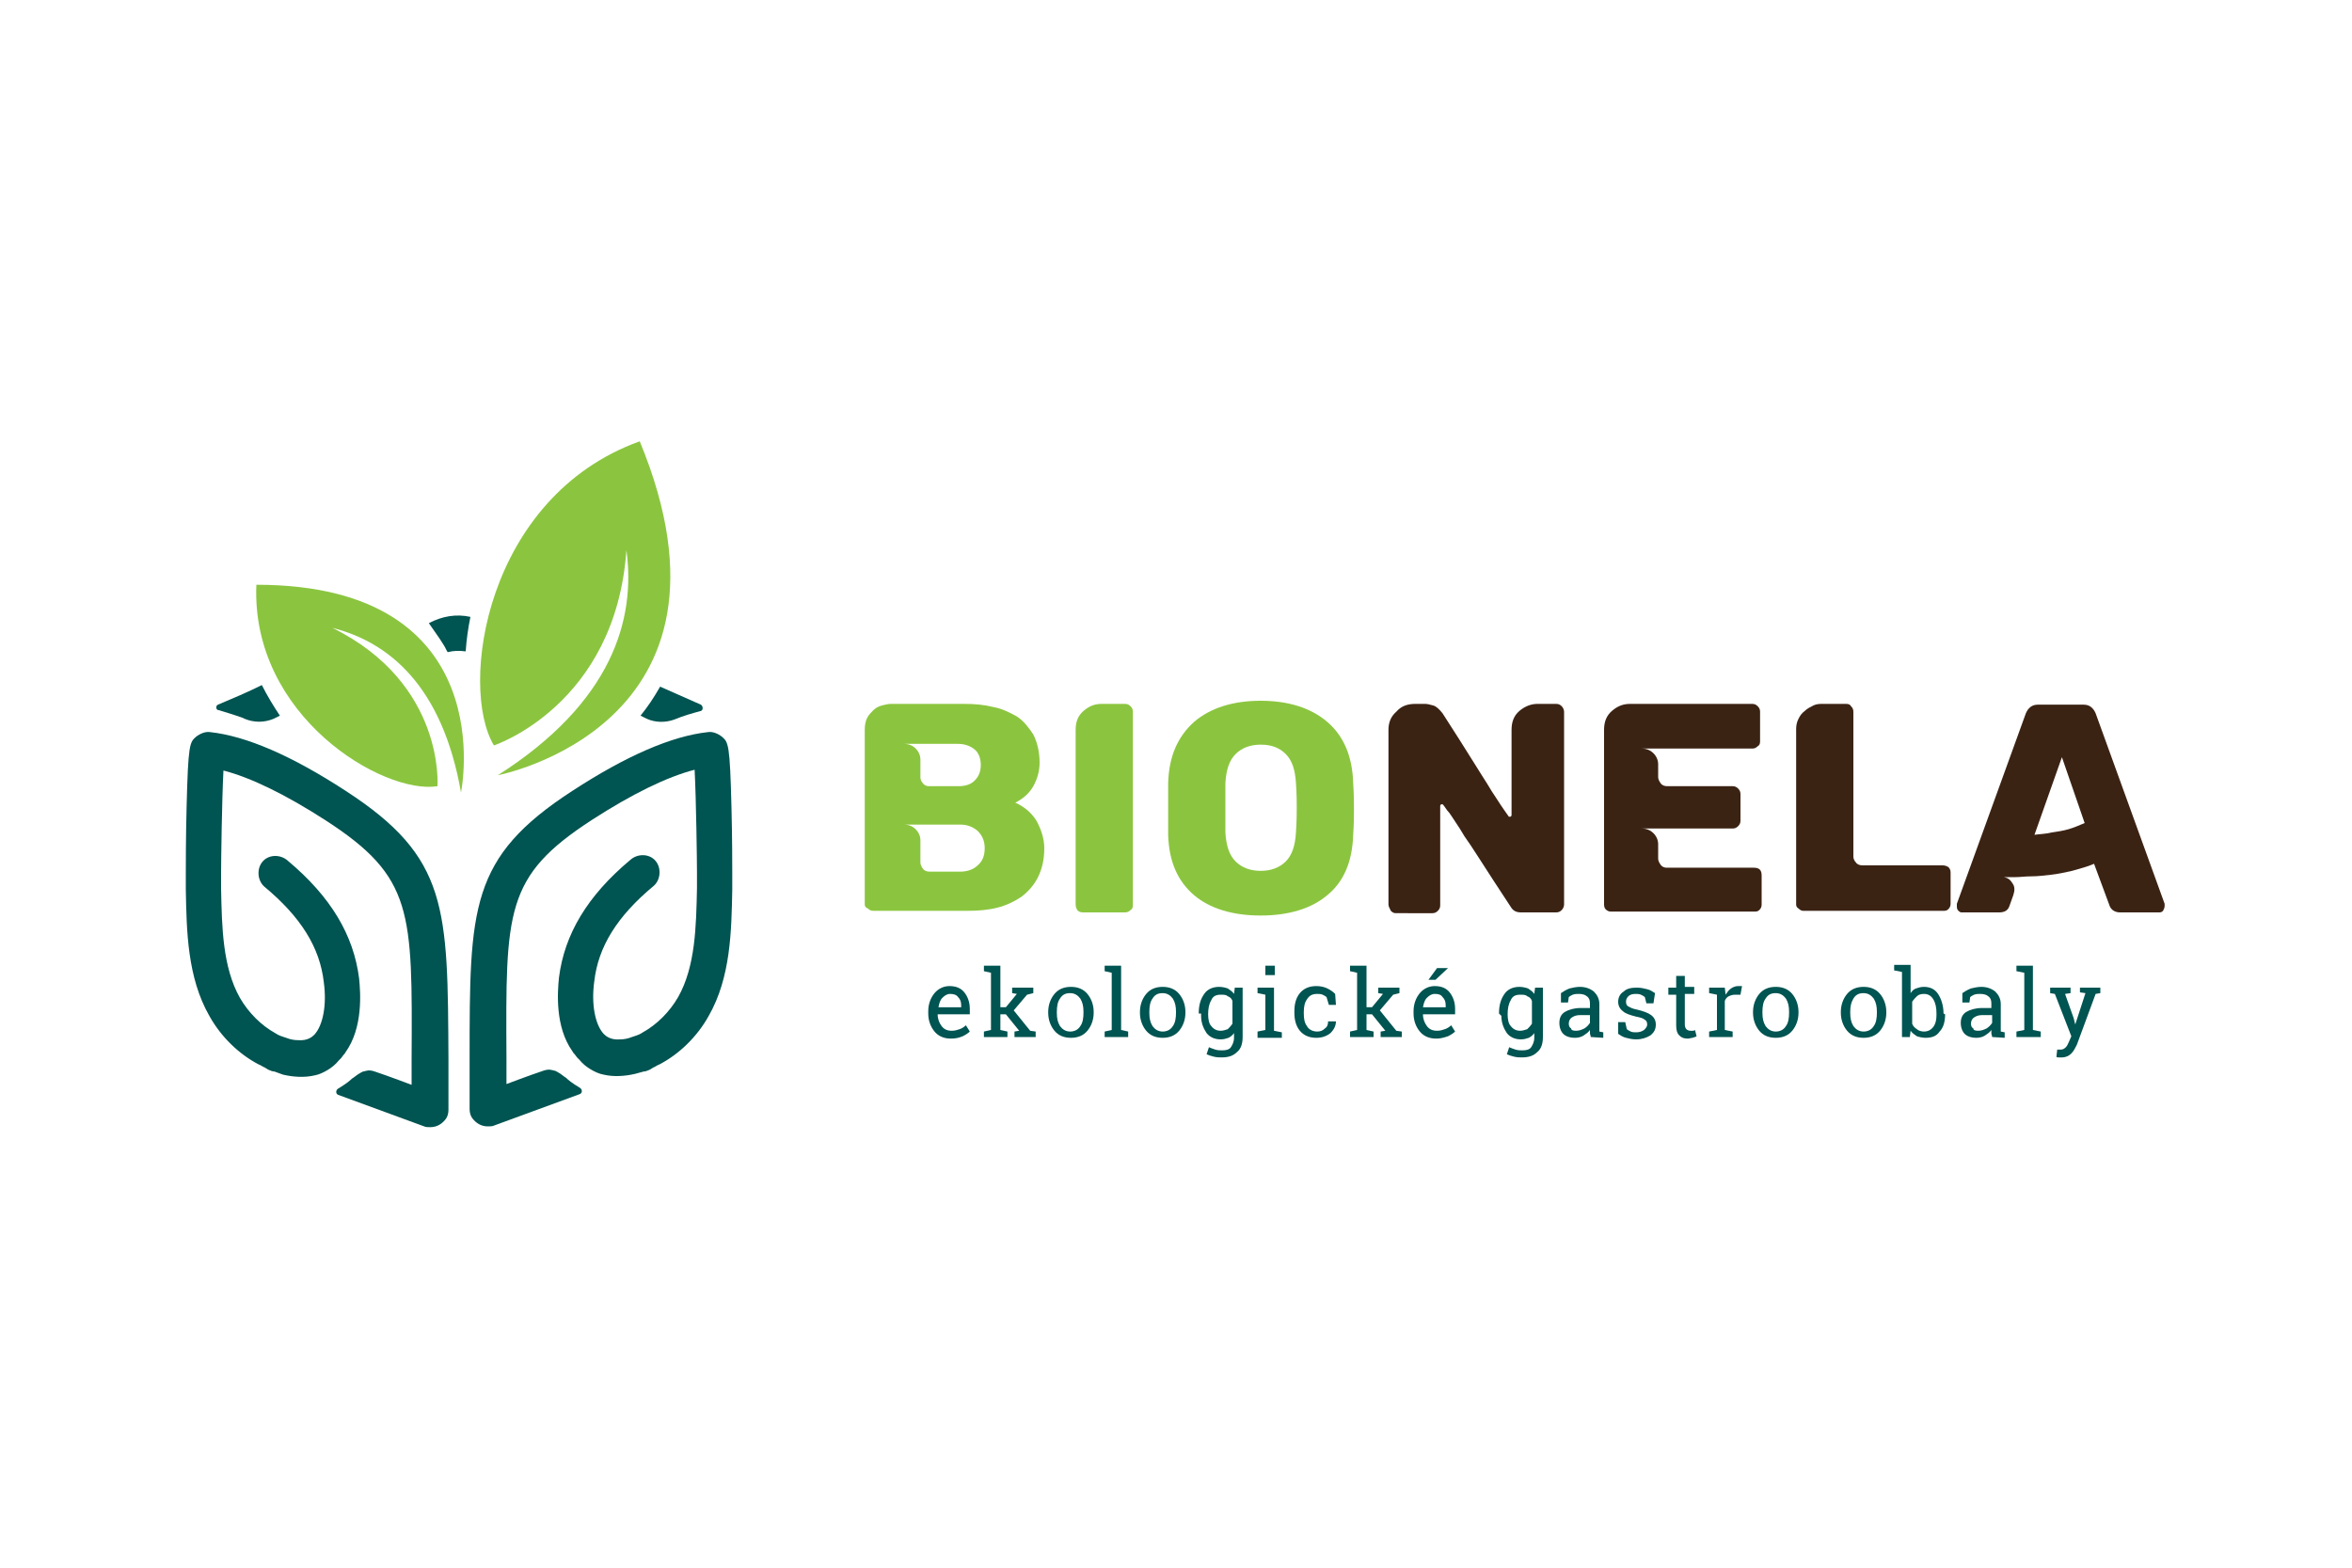 <?xml version="1.0" encoding="UTF-8"?>
<!-- Generator: Adobe Illustrator 27.7.0, SVG Export Plug-In . SVG Version: 6.00 Build 0)  -->
<svg xmlns="http://www.w3.org/2000/svg" xmlns:xlink="http://www.w3.org/1999/xlink" version="1.1" id="Layer_1" x="0px" y="0px" width="300px" height="200px" viewBox="0 0 300 200" style="enable-background:new 0 0 300 200;" xml:space="preserve">
<style type="text/css">
	.st0{fill:#8BC53F;}
	.st1{fill:#005451;}
	.st2{fill:#3B2314;}
</style>
<g>
	<path class="st0" d="M58.8,101.1c0,0,5.5-26.5-26.1-26.5c-0.7,16.8,16.2,26.8,23.1,25.7c0,0,1-13.1-13.4-20.2   C49.5,81.9,56.4,87.4,58.8,101.1"></path>
	<path class="st0" d="M63.5,98.9c0,0,33.1-6.3,18.1-42.6c-19.7,7.1-23.1,31.3-18.6,38.8c0,0,15.5-5.1,16.9-24.9   C81.1,79,78.1,89.6,63.5,98.9"></path>
	<path class="st1" d="M27.8,89.9c-0.3,0.1-0.3,0.7,0.1,0.7c1,0.3,2,0.6,3.1,1c0.1,0,0.1,0.1,0.2,0.1c1.2,0.5,2.5,0.5,3.7,0l0.8-0.4   c-0.8-1.2-1.6-2.5-2.3-3.9C31.6,88.3,29.7,89.1,27.8,89.9"></path>
	<path class="st1" d="M56.6,82.3c0.2,0.3,0.3,0.6,0.5,0.9c0.8-0.2,1.5-0.2,2.3-0.1c0.1-1.5,0.3-2.9,0.6-4.4   c-1.8-0.4-3.6-0.1-5.3,0.8C55.3,80.4,56,81.3,56.6,82.3"></path>
	<path class="st1" d="M89.4,89.9l-5.2-2.3c-0.8,1.4-1.6,2.6-2.5,3.7l0.8,0.4c1.1,0.5,2.4,0.5,3.5,0.1c0,0,0,0,0,0   c1.2-0.5,2.3-0.8,3.4-1.1C89.7,90.6,89.7,90.1,89.4,89.9"></path>
	<path class="st1" d="M44.1,100.9c-6.9-4.5-12.7-7-17.3-7.5c-0.6-0.1-1.3,0.2-1.8,0.6c-0.8,0.7-1,0.9-1.2,9   c-0.1,3.7-0.1,7.6-0.1,8.4c0,0.7,0,1.4,0,2.1c0.1,5.3,0.2,11.2,3,16.1c1.5,2.7,3.8,4.9,6.3,6.2c0.3,0.1,0.5,0.3,0.8,0.4   c0.1,0.1,0.2,0.1,0.3,0.2l0.2,0.1c0.2,0.1,0.5,0.2,0.7,0.2l1.1,0.4l0,0c1.3,0.3,2.7,0.4,4,0.1c0.6-0.1,1.2-0.4,1.7-0.7   c0.5-0.3,1-0.7,1.4-1.2c0.1-0.1,0.2-0.2,0.3-0.3c0.1-0.1,0.2-0.3,0.3-0.4c0.1-0.1,0.2-0.2,0.3-0.4c2.2-3.1,1.9-7.5,1.7-9.4   c-0.7-5.5-3.6-10.4-9.1-15c-0.9-0.8-2.3-0.8-3.1,0c-0.9,0.9-0.8,2.5,0.1,3.3c4.7,3.9,7.1,7.8,7.6,12.2c0.4,2.9-0.1,5.5-1.2,6.7   c-0.3,0.3-0.9,0.8-2.1,0.7c-0.5,0-1-0.1-1.5-0.3l-0.6-0.2c-0.3-0.1-0.5-0.2-0.8-0.4c-1.8-1-3.4-2.6-4.5-4.5   c-2.2-3.9-2.3-9-2.4-13.9c0-0.7,0-1.4,0-2.1c0-1.3,0.1-9.2,0.3-13c0,0,0,0,0,0c3.5,0.9,8,3.1,13.1,6.4c11.1,7.2,11,11.6,10.9,30.4   c0,1.1,0,2.1,0,3.3c0,0,0,0,0,0c0,0-2.9-1.1-4.7-1.7c-0.3-0.1-0.7-0.2-1-0.1c-0.2,0-0.3,0.1-0.5,0.1c-0.2,0.1-0.4,0.2-0.7,0.4   c-0.3,0.2-0.5,0.4-0.7,0.5c-0.3,0.3-0.8,0.7-1.8,1.3c0,0,0,0,0,0c-0.3,0.2-0.3,0.7,0.1,0.8l10.9,4c0.2,0.1,0.5,0.1,0.8,0.1   c0.8,0,1.5-0.4,2-1.1c0.2-0.3,0.3-0.7,0.3-1.1c0-2.3,0-4.4,0-6.4C57.1,115.8,57.2,109.4,44.1,100.9"></path>
	<path class="st1" d="M73,100.9c6.9-4.5,12.7-7,17.3-7.5c0.6-0.1,1.3,0.2,1.8,0.6c0.8,0.7,1,0.9,1.2,9c0.1,3.7,0.1,7.6,0.1,8.4   c0,0.7,0,1.4,0,2.1c-0.1,5.3-0.2,11.2-3,16.1c-1.5,2.7-3.8,4.9-6.3,6.2c-0.3,0.1-0.5,0.3-0.8,0.4c-0.1,0.1-0.2,0.1-0.3,0.2   l-0.2,0.1c-0.2,0.1-0.5,0.2-0.7,0.2L81,137l0,0c-1.3,0.3-2.7,0.4-4,0.1c-0.6-0.1-1.2-0.4-1.7-0.7c-0.5-0.3-1-0.7-1.4-1.2   c-0.1-0.1-0.2-0.2-0.3-0.3c-0.1-0.1-0.2-0.3-0.3-0.4c-0.1-0.1-0.2-0.2-0.3-0.4c-2.2-3.1-1.9-7.5-1.7-9.4c0.7-5.5,3.6-10.4,9.1-15   c0.9-0.8,2.3-0.8,3.1,0c0.9,0.9,0.8,2.5-0.1,3.3c-4.7,3.9-7.1,7.8-7.6,12.2c-0.4,2.9,0.1,5.5,1.2,6.7c0.3,0.3,0.9,0.8,2.1,0.7   c0.5,0,1-0.1,1.5-0.3l0.6-0.2c0.3-0.1,0.5-0.2,0.8-0.4c1.8-1,3.4-2.6,4.5-4.5c2.2-3.9,2.3-9,2.4-13.9c0-0.7,0-1.4,0-2.1   c0-1.3-0.1-9.2-0.3-13c0,0,0,0,0,0c-3.5,0.9-8,3.1-13.1,6.4c-11.1,7.2-11,11.6-10.9,30.4c0,1.1,0,2.1,0,3.3c0,0,0,0,0,0   c0,0,2.9-1.1,4.7-1.7c0.3-0.1,0.7-0.2,1-0.1c0.2,0,0.3,0.1,0.5,0.1c0.2,0.1,0.4,0.2,0.7,0.4c0.3,0.2,0.5,0.4,0.7,0.5   c0.3,0.3,0.8,0.7,1.8,1.3c0,0,0,0,0,0c0.3,0.2,0.3,0.7-0.1,0.8l-10.9,4c-0.2,0.1-0.5,0.1-0.8,0.1c-0.8,0-1.5-0.4-2-1.1   c-0.2-0.3-0.3-0.7-0.3-1.1c0-2.3,0-4.4,0-6.4C59.9,115.8,59.9,109.4,73,100.9"></path>
	<path class="st0" d="M110.3,115.4V93.1c0-0.6,0.1-1.1,0.3-1.5c0.2-0.4,0.5-0.7,0.8-1c0.3-0.3,0.7-0.5,1.1-0.6   c0.4-0.1,0.8-0.2,1.1-0.2h9.4c1.3,0,2.5,0.1,3.7,0.4c1.1,0.2,2.1,0.7,3,1.2c0.9,0.6,1.5,1.4,2.1,2.3c0.5,1,0.8,2.2,0.8,3.6   c0,1.1-0.3,2.1-0.8,3c-0.5,0.9-1.3,1.6-2.3,2.1c1.1,0.5,2,1.2,2.7,2.3c0.6,1.1,1,2.3,1,3.5c0,1.5-0.3,2.7-0.8,3.7   c-0.5,1-1.2,1.8-2.1,2.5c-0.9,0.6-1.9,1.1-3.1,1.4c-1.2,0.3-2.4,0.4-3.8,0.4h-12c-0.3,0-0.5-0.1-0.7-0.3   C110.4,115.8,110.3,115.6,110.3,115.4 M122.2,100.3c0.9,0,1.6-0.2,2.1-0.7c0.5-0.5,0.8-1.1,0.8-2c0-0.9-0.3-1.6-0.8-2   c-0.5-0.4-1.2-0.7-2.1-0.7h-6.9c0.6,0,1.1,0.2,1.5,0.6c0.4,0.4,0.6,0.9,0.6,1.4v2.3c0,0.2,0.1,0.5,0.3,0.7c0.2,0.3,0.5,0.4,0.8,0.4   C118.6,100.3,122.2,100.3,122.2,100.3z M122.5,111.2c0.9,0,1.7-0.3,2.2-0.8c0.6-0.5,0.9-1.2,0.9-2.2c0-0.9-0.3-1.6-0.9-2.2   c-0.6-0.5-1.3-0.8-2.2-0.8h-7.2c0.6,0,1.1,0.2,1.5,0.6c0.4,0.4,0.6,0.9,0.6,1.4v2.8c0,0.3,0.1,0.5,0.3,0.8c0.2,0.3,0.5,0.4,0.9,0.4   H122.5z"></path>
	<path class="st0" d="M137.2,115.4V93.1c0-1,0.3-1.8,1-2.4c0.7-0.6,1.4-0.9,2.3-0.9h3c0.3,0,0.5,0.1,0.7,0.3   c0.2,0.2,0.3,0.4,0.3,0.7v24.7c0,0.3-0.1,0.5-0.3,0.6c-0.2,0.2-0.4,0.3-0.7,0.3h-5.4c-0.3,0-0.5-0.1-0.7-0.3   C137.3,115.9,137.2,115.7,137.2,115.4"></path>
	<path class="st0" d="M160.8,116.8c-3.6,0-6.5-0.9-8.5-2.6c-2.1-1.8-3.2-4.3-3.3-7.7c0-0.7,0-1.8,0-3.3s0-2.6,0-3.3   c0.1-3.4,1.2-5.9,3.3-7.8c2.1-1.8,5-2.7,8.5-2.7c3.5,0,6.4,0.9,8.5,2.7c2.1,1.8,3.2,4.4,3.3,7.8c0.1,1.5,0.1,2.6,0.1,3.3   c0,0.8,0,1.9-0.1,3.3c-0.1,3.4-1.2,6-3.3,7.7C167.3,115.9,164.4,116.8,160.8,116.8 M160.8,111.1c1.3,0,2.4-0.4,3.2-1.2   c0.8-0.8,1.2-2,1.3-3.7c0.1-1.5,0.1-2.5,0.1-3.2c0-0.6,0-1.7-0.1-3.1c-0.1-1.7-0.5-2.9-1.3-3.7c-0.8-0.8-1.8-1.2-3.2-1.2   c-1.3,0-2.4,0.4-3.2,1.2c-0.8,0.8-1.2,2-1.3,3.7c0,0.7,0,1.7,0,3.1c0,1.4,0,2.4,0,3.2c0.1,1.7,0.5,2.9,1.3,3.7   C158.4,110.7,159.5,111.1,160.8,111.1"></path>
	<path class="st2" d="M177.1,115.4V93.1c0-0.9,0.3-1.7,1-2.3c0.6-0.7,1.4-1,2.4-1h1.3c0.3,0,0.6,0.1,1,0.2c0.4,0.1,0.8,0.5,1.2,1   c1.5,2.3,2.8,4.4,4,6.3c0.7,1.1,1.3,2.1,1.7,2.7c0.4,0.7,0.8,1.3,1.2,1.9s0.7,1.1,1,1.5c0.3,0.4,0.4,0.6,0.5,0.7   c0,0.1,0.1,0.1,0.2,0.1c0.1,0,0.2-0.1,0.2-0.2V93.1c0-1,0.3-1.8,1-2.4s1.5-0.9,2.3-0.9h2.4c0.3,0,0.5,0.1,0.7,0.3   c0.2,0.2,0.3,0.5,0.3,0.7v24.6c0,0.2-0.1,0.5-0.3,0.7c-0.2,0.2-0.4,0.3-0.7,0.3H194c-0.6,0-1-0.2-1.3-0.7c-1.5-2.3-2.9-4.4-4.1-6.3   c-0.7-1.1-1.3-2-1.8-2.7c-0.4-0.7-0.8-1.3-1.2-1.9c-0.4-0.6-0.7-1.1-1-1.4c-0.3-0.4-0.4-0.6-0.5-0.7c-0.1-0.1-0.1-0.1-0.2-0.1   c-0.1,0-0.2,0.1-0.2,0.2v12.7c0,0.3-0.1,0.5-0.3,0.7c-0.2,0.2-0.4,0.3-0.7,0.3H178c-0.2,0-0.4-0.1-0.6-0.3   C177.2,115.8,177.1,115.6,177.1,115.4"></path>
	<path class="st2" d="M204.6,115.4V93.1c0-1,0.3-1.8,1-2.4c0.7-0.6,1.4-0.9,2.3-0.9h15.6c0.3,0,0.5,0.1,0.7,0.3   c0.2,0.2,0.3,0.4,0.3,0.7v3.8c0,0.3-0.1,0.5-0.3,0.6c-0.2,0.2-0.4,0.3-0.7,0.3h-14.1c0.6,0,1.1,0.2,1.5,0.6   c0.4,0.4,0.6,0.9,0.6,1.4v1.6c0,0.3,0.1,0.5,0.3,0.8c0.2,0.3,0.5,0.4,0.9,0.4h8.3c0.3,0,0.5,0.1,0.7,0.3c0.2,0.2,0.3,0.4,0.3,0.7   v3.4c0,0.3-0.1,0.5-0.3,0.7c-0.2,0.2-0.4,0.3-0.7,0.3h-11.6c0.6,0,1.1,0.2,1.5,0.6c0.4,0.4,0.6,0.9,0.6,1.4v1.8   c0,0.3,0.1,0.5,0.3,0.8c0.2,0.3,0.5,0.4,0.8,0.4h11.1c0.7,0,1,0.3,1,1v3.7c0,0.3-0.1,0.5-0.3,0.7c-0.2,0.2-0.4,0.2-0.7,0.2h-18.2   c-0.3,0-0.5-0.1-0.7-0.3C204.7,115.9,204.6,115.7,204.6,115.4"></path>
	<path class="st2" d="M229.1,115.4V93c0-0.5,0.1-0.9,0.3-1.3c0.2-0.4,0.4-0.7,0.8-1c0.3-0.3,0.7-0.5,1.1-0.7   c0.4-0.2,0.8-0.2,1.2-0.2h3c0.3,0,0.5,0.1,0.6,0.3c0.2,0.2,0.3,0.4,0.3,0.7v18.5c0,0.2,0.1,0.5,0.3,0.7c0.2,0.3,0.5,0.4,0.9,0.4   h10.2c0.3,0,0.5,0.1,0.7,0.2c0.2,0.2,0.3,0.4,0.3,0.7v4c0,0.3-0.1,0.5-0.3,0.7c-0.2,0.2-0.4,0.2-0.7,0.2H230   c-0.2,0-0.4-0.1-0.6-0.3C229.2,115.8,229.1,115.6,229.1,115.4"></path>
	<path class="st2" d="M249.8,116.2c-0.2-0.2-0.2-0.4-0.2-0.6c0-0.2,0-0.3,0-0.3l8.8-24.3c0.3-0.7,0.8-1.1,1.5-1.1h5.9   c0.7,0,1.2,0.4,1.5,1.1l8.8,24.3c0,0.1,0,0.2,0,0.3c0,0.2-0.1,0.4-0.2,0.6c-0.2,0.2-0.3,0.2-0.6,0.2h-4.9c-0.6,0-1.1-0.3-1.3-0.8   l-2-5.4c-0.9,0.4-1.8,0.6-2.8,0.9c-0.9,0.2-1.8,0.4-2.7,0.5c-0.9,0.1-1.7,0.2-2.5,0.2c-0.8,0-1.4,0.1-2,0.1h-0.9   c-0.2,0-0.4,0-0.6,0c0.5,0.1,0.8,0.3,1.1,0.8c0.3,0.4,0.3,0.9,0.1,1.5l-0.5,1.4c-0.2,0.6-0.7,0.8-1.3,0.8h-4.9   C250.2,116.4,250,116.4,249.8,116.2 M259.5,106.5c0.7-0.1,1.4-0.1,2.2-0.3c0.7-0.1,1.4-0.2,2.1-0.4c0.7-0.2,1.4-0.5,2.1-0.8   l-2.9-8.4L259.5,106.5z"></path>
	<path class="st1" d="M121.3,132.5c-0.9,0-1.6-0.3-2.1-0.9c-0.5-0.6-0.8-1.4-0.8-2.3V129c0-0.9,0.3-1.7,0.8-2.3   c0.5-0.6,1.2-0.9,1.9-0.9c0.9,0,1.5,0.3,1.9,0.8c0.4,0.5,0.7,1.2,0.7,2.1v0.7h-4.1l0,0c0,0.6,0.2,1.1,0.5,1.5   c0.3,0.4,0.7,0.6,1.3,0.6c0.4,0,0.7-0.1,1-0.2c0.3-0.1,0.6-0.3,0.8-0.5l0.5,0.8c-0.2,0.2-0.5,0.4-0.9,0.6   C122.3,132.4,121.9,132.5,121.3,132.5 M121.2,126.8c-0.4,0-0.7,0.2-1,0.5c-0.3,0.3-0.4,0.7-0.5,1.2l0,0h2.9v-0.2   c0-0.5-0.1-0.8-0.4-1.1C122,126.9,121.6,126.8,121.2,126.8"></path>
	<polygon class="st1" points="125.5,123.9 125.5,123.2 127.6,123.2 127.6,128.5 128.3,128.5 129.7,126.8 129.1,126.7 129.1,126    131.8,126 131.8,126.7 131,126.9 129.3,128.9 131.4,131.5 132.1,131.6 132.1,132.3 129.4,132.3 129.4,131.6 130,131.5 128.3,129.4    127.6,129.4 127.6,131.4 128.5,131.6 128.5,132.3 125.5,132.3 125.5,131.6 126.4,131.4 126.4,124.1  "></polygon>
	<path class="st1" d="M133.7,129.1c0-0.9,0.3-1.7,0.8-2.3c0.5-0.6,1.2-0.9,2.1-0.9c0.9,0,1.6,0.3,2.1,0.9c0.5,0.6,0.8,1.4,0.8,2.3   v0.1c0,0.9-0.3,1.7-0.8,2.3c-0.5,0.6-1.2,0.9-2.1,0.9c-0.9,0-1.6-0.3-2.1-0.9c-0.5-0.6-0.8-1.4-0.8-2.3L133.7,129.1L133.7,129.1z    M134.8,129.2c0,0.7,0.1,1.2,0.4,1.7c0.3,0.4,0.7,0.7,1.3,0.7c0.5,0,1-0.2,1.3-0.7c0.3-0.4,0.4-1,0.4-1.7v-0.1   c0-0.7-0.1-1.2-0.4-1.7c-0.3-0.4-0.7-0.7-1.3-0.7s-1,0.2-1.3,0.7c-0.3,0.4-0.4,1-0.4,1.7L134.8,129.2L134.8,129.2z"></path>
	<polygon class="st1" points="140.9,123.9 140.9,123.2 143,123.2 143,131.4 143.9,131.6 143.9,132.3 140.9,132.3 140.9,131.6    141.8,131.4 141.8,124.1  "></polygon>
	<path class="st1" d="M145.4,129.1c0-0.9,0.3-1.7,0.8-2.3c0.5-0.6,1.2-0.9,2.1-0.9c0.9,0,1.6,0.3,2.1,0.9c0.5,0.6,0.8,1.4,0.8,2.3   v0.1c0,0.9-0.3,1.7-0.8,2.3s-1.2,0.9-2.1,0.9c-0.9,0-1.6-0.3-2.1-0.9c-0.5-0.6-0.8-1.4-0.8-2.3L145.4,129.1L145.4,129.1z    M146.6,129.2c0,0.7,0.1,1.2,0.4,1.7c0.3,0.4,0.7,0.7,1.3,0.7c0.5,0,1-0.2,1.3-0.7c0.3-0.4,0.4-1,0.4-1.7v-0.1   c0-0.7-0.1-1.2-0.4-1.7c-0.3-0.4-0.7-0.7-1.3-0.7s-1,0.2-1.3,0.7c-0.3,0.4-0.4,1-0.4,1.7L146.6,129.2L146.6,129.2z"></path>
	<path class="st1" d="M152.9,129.3c0-1,0.2-1.8,0.7-2.5c0.4-0.6,1.1-0.9,1.9-0.9c0.4,0,0.8,0.1,1.1,0.2c0.3,0.2,0.6,0.4,0.8,0.7   l0.1-0.8h1v6.3c0,0.8-0.2,1.5-0.7,1.9c-0.5,0.5-1.1,0.7-2,0.7c-0.3,0-0.6,0-1-0.1c-0.4-0.1-0.7-0.2-0.9-0.3l0.3-0.9   c0.2,0.1,0.5,0.2,0.8,0.3c0.3,0.1,0.6,0.1,0.9,0.1c0.5,0,0.9-0.1,1.1-0.4c0.2-0.3,0.4-0.7,0.4-1.2v-0.6c-0.2,0.3-0.5,0.5-0.7,0.6   c-0.3,0.1-0.6,0.2-1,0.2c-0.8,0-1.4-0.3-1.8-0.8c-0.4-0.6-0.7-1.3-0.7-2.2V129.3z M154.1,129.4c0,0.6,0.1,1.2,0.4,1.5   c0.3,0.4,0.7,0.6,1.2,0.6c0.3,0,0.6-0.1,0.9-0.2c0.2-0.2,0.4-0.4,0.6-0.7v-2.9c-0.1-0.3-0.3-0.5-0.6-0.6c-0.2-0.2-0.5-0.2-0.9-0.2   c-0.6,0-1,0.2-1.2,0.7c-0.3,0.5-0.4,1.1-0.4,1.8L154.1,129.4L154.1,129.4z"></path>
	<path class="st1" d="M160.4,131.6l1-0.2v-4.5l-1-0.2V126h2.1v5.5l1,0.2v0.7h-3.1L160.4,131.6L160.4,131.6z M162.6,124.4h-1.2v-1.2   h1.2V124.4z"></path>
	<path class="st1" d="M168,131.6c0.4,0,0.7-0.1,1-0.4c0.3-0.2,0.4-0.5,0.4-0.9h1l0,0c0,0.5-0.2,1-0.7,1.5c-0.5,0.4-1.1,0.6-1.8,0.6   c-0.9,0-1.6-0.3-2.1-0.9c-0.5-0.6-0.7-1.4-0.7-2.3V129c0-0.9,0.2-1.7,0.7-2.3c0.5-0.6,1.2-0.9,2.1-0.9c0.5,0,1,0.1,1.4,0.3   c0.4,0.2,0.7,0.4,1,0.7l0.1,1.4h-0.9l-0.3-1c-0.1-0.1-0.3-0.2-0.5-0.3c-0.2-0.1-0.5-0.1-0.7-0.1c-0.6,0-1,0.2-1.3,0.7   c-0.3,0.4-0.4,1-0.4,1.6v0.2c0,0.7,0.1,1.2,0.4,1.6C166.9,131.3,167.4,131.6,168,131.6"></path>
	<polygon class="st1" points="172.2,123.9 172.2,123.2 174.3,123.2 174.3,128.5 175,128.5 176.4,126.8 175.8,126.7 175.8,126    178.5,126 178.5,126.7 177.7,126.9 176,128.9 178.1,131.5 178.8,131.6 178.8,132.3 176.1,132.3 176.1,131.6 176.7,131.5 175,129.4    174.3,129.4 174.3,131.4 175.2,131.6 175.2,132.3 172.2,132.3 172.2,131.6 173.1,131.4 173.1,124.1  "></polygon>
	<path class="st1" d="M183.2,132.5c-0.9,0-1.6-0.3-2.1-0.9s-0.8-1.4-0.8-2.3V129c0-0.9,0.3-1.7,0.8-2.3c0.5-0.6,1.2-0.9,1.9-0.9   c0.9,0,1.5,0.3,1.9,0.8c0.4,0.5,0.7,1.2,0.7,2.1v0.7h-4.1l0,0c0,0.6,0.2,1.1,0.5,1.5c0.3,0.4,0.7,0.6,1.3,0.6c0.4,0,0.7-0.1,1-0.2   c0.3-0.1,0.6-0.3,0.8-0.5l0.5,0.8c-0.2,0.2-0.5,0.4-0.9,0.6C184.1,132.4,183.7,132.5,183.2,132.5 M183,126.8c-0.4,0-0.7,0.2-1,0.5   c-0.3,0.3-0.4,0.7-0.5,1.2l0,0h2.9v-0.2c0-0.5-0.1-0.8-0.4-1.1C183.8,126.9,183.5,126.8,183,126.8 M183.3,123.5h1.4l0,0l-1.6,1.5   h-0.9L183.3,123.5z"></path>
	<path class="st1" d="M191.2,129.3c0-1,0.2-1.8,0.7-2.5c0.4-0.6,1.1-0.9,1.9-0.9c0.4,0,0.8,0.1,1.1,0.2c0.3,0.2,0.6,0.4,0.8,0.7   l0.1-0.8h1v6.3c0,0.8-0.2,1.5-0.7,1.9c-0.5,0.5-1.1,0.7-2,0.7c-0.3,0-0.6,0-1-0.1c-0.4-0.1-0.7-0.2-0.9-0.3l0.3-0.9   c0.2,0.1,0.5,0.2,0.8,0.3c0.3,0.1,0.6,0.1,0.9,0.1c0.5,0,0.9-0.1,1.1-0.4c0.2-0.3,0.4-0.7,0.4-1.2v-0.6c-0.2,0.3-0.5,0.5-0.7,0.6   c-0.3,0.1-0.6,0.2-1,0.2c-0.8,0-1.4-0.3-1.8-0.8c-0.4-0.6-0.7-1.3-0.7-2.2L191.2,129.3L191.2,129.3z M192.3,129.4   c0,0.6,0.1,1.2,0.4,1.5c0.3,0.4,0.7,0.6,1.2,0.6c0.3,0,0.6-0.1,0.9-0.2c0.2-0.2,0.4-0.4,0.6-0.7v-2.9c-0.1-0.3-0.3-0.5-0.6-0.6   c-0.2-0.2-0.5-0.2-0.9-0.2c-0.6,0-1,0.2-1.2,0.7c-0.3,0.5-0.4,1.1-0.4,1.8V129.4z"></path>
	<path class="st1" d="M202.9,132.3c0-0.2-0.1-0.3-0.1-0.5c0-0.1,0-0.3,0-0.4c-0.2,0.3-0.5,0.5-0.8,0.7c-0.3,0.2-0.7,0.3-1.1,0.3   c-0.7,0-1.2-0.2-1.5-0.5c-0.3-0.3-0.5-0.8-0.5-1.4c0-0.6,0.2-1.1,0.7-1.4c0.5-0.3,1.2-0.5,2-0.5h1.2V128c0-0.4-0.1-0.7-0.4-0.9   c-0.2-0.2-0.6-0.3-1-0.3c-0.3,0-0.5,0-0.8,0.1c-0.2,0.1-0.4,0.2-0.5,0.3l-0.1,0.7h-0.9v-1.2c0.3-0.2,0.6-0.4,1.1-0.6   c0.4-0.1,0.9-0.2,1.3-0.2c0.7,0,1.3,0.2,1.8,0.6c0.4,0.4,0.7,0.9,0.7,1.6v3.1c0,0.1,0,0.2,0,0.2c0,0.1,0,0.2,0,0.2l0.5,0.1v0.7   L202.9,132.3L202.9,132.3z M201,131.5c0.4,0,0.7-0.1,1.1-0.3c0.3-0.2,0.5-0.4,0.7-0.7v-1h-1.2c-0.5,0-0.8,0.1-1.1,0.3   c-0.3,0.2-0.4,0.5-0.4,0.8c0,0.3,0.1,0.5,0.3,0.6C200.4,131.4,200.6,131.5,201,131.5"></path>
	<path class="st1" d="M210.9,128h-0.9l-0.2-0.8c-0.1-0.1-0.3-0.2-0.5-0.3s-0.5-0.1-0.7-0.1c-0.4,0-0.7,0.1-0.9,0.3   c-0.2,0.2-0.3,0.4-0.3,0.7c0,0.3,0.1,0.5,0.3,0.6c0.2,0.1,0.5,0.3,1.1,0.4c0.8,0.2,1.4,0.4,1.8,0.7c0.4,0.3,0.6,0.7,0.6,1.2   c0,0.6-0.2,1-0.7,1.4c-0.5,0.3-1.1,0.5-1.8,0.5c-0.5,0-0.9-0.1-1.3-0.2c-0.4-0.1-0.7-0.3-1-0.5l0-1.5h0.9l0.2,0.9   c0.1,0.1,0.3,0.2,0.5,0.3c0.2,0.1,0.5,0.1,0.7,0.1c0.4,0,0.7-0.1,1-0.3c0.2-0.2,0.4-0.4,0.4-0.7c0-0.3-0.1-0.5-0.3-0.6   c-0.2-0.2-0.6-0.3-1.1-0.4c-0.8-0.2-1.4-0.4-1.7-0.7c-0.4-0.3-0.6-0.7-0.6-1.2c0-0.5,0.2-1,0.7-1.3c0.4-0.4,1-0.5,1.7-0.5   c0.5,0,0.9,0.1,1.3,0.2c0.4,0.1,0.7,0.3,1,0.5L210.9,128z"></path>
	<path class="st1" d="M214.9,124.4v1.5h1.2v0.9h-1.2v3.9c0,0.3,0.1,0.5,0.2,0.6c0.1,0.1,0.3,0.2,0.5,0.2c0.1,0,0.2,0,0.3,0   c0.1,0,0.2,0,0.3-0.1l0.2,0.8c-0.1,0.1-0.3,0.1-0.5,0.2c-0.2,0-0.4,0.1-0.6,0.1c-0.5,0-0.8-0.1-1.1-0.4c-0.3-0.3-0.4-0.7-0.4-1.3   v-3.9h-1V126h1v-1.5H214.9z"></path>
	<path class="st1" d="M218,126.7V126h2l0.1,0.9c0.2-0.3,0.4-0.6,0.7-0.8c0.3-0.2,0.6-0.3,0.9-0.3c0.1,0,0.2,0,0.3,0   c0.1,0,0.2,0,0.2,0l-0.2,1.1l-0.7,0c-0.3,0-0.6,0.1-0.8,0.2c-0.2,0.1-0.4,0.3-0.5,0.6v3.7l1,0.2v0.7H218v-0.7l1-0.2v-4.5L218,126.7   z"></path>
	<path class="st1" d="M223.6,129.1c0-0.9,0.3-1.7,0.8-2.3c0.5-0.6,1.2-0.9,2.1-0.9c0.9,0,1.6,0.3,2.1,0.9c0.5,0.6,0.8,1.4,0.8,2.3   v0.1c0,0.9-0.3,1.7-0.8,2.3c-0.5,0.6-1.2,0.9-2.1,0.9c-0.9,0-1.6-0.3-2.1-0.9c-0.5-0.6-0.8-1.4-0.8-2.3L223.6,129.1L223.6,129.1z    M224.8,129.2c0,0.7,0.1,1.2,0.4,1.7c0.3,0.4,0.7,0.7,1.3,0.7c0.5,0,1-0.2,1.3-0.7c0.3-0.4,0.4-1,0.4-1.7v-0.1   c0-0.7-0.1-1.2-0.4-1.7c-0.3-0.4-0.7-0.7-1.3-0.7c-0.6,0-1,0.2-1.3,0.7c-0.3,0.4-0.4,1-0.4,1.7V129.2z"></path>
	<path class="st1" d="M234.8,129.1c0-0.9,0.3-1.7,0.8-2.3c0.5-0.6,1.2-0.9,2.1-0.9c0.9,0,1.6,0.3,2.1,0.9c0.5,0.6,0.8,1.4,0.8,2.3   v0.1c0,0.9-0.3,1.7-0.8,2.3c-0.5,0.6-1.2,0.9-2.1,0.9c-0.9,0-1.6-0.3-2.1-0.9c-0.5-0.6-0.8-1.4-0.8-2.3L234.8,129.1L234.8,129.1z    M236,129.2c0,0.7,0.1,1.2,0.4,1.7c0.3,0.4,0.7,0.7,1.3,0.7c0.5,0,1-0.2,1.3-0.7c0.3-0.4,0.4-1,0.4-1.7v-0.1c0-0.7-0.1-1.2-0.4-1.7   c-0.3-0.4-0.7-0.7-1.3-0.7c-0.6,0-1,0.2-1.3,0.7s-0.4,1-0.4,1.7V129.2z"></path>
	<path class="st1" d="M248.1,129.4c0,0.9-0.2,1.7-0.7,2.2c-0.4,0.6-1,0.8-1.8,0.8c-0.4,0-0.8-0.1-1.1-0.2c-0.3-0.2-0.6-0.4-0.8-0.7   l-0.1,0.8h-1v-8.3l-1-0.2v-0.7h2.1v3.6c0.2-0.3,0.4-0.5,0.7-0.6c0.3-0.1,0.6-0.2,1-0.2c0.8,0,1.4,0.3,1.8,0.9   c0.4,0.6,0.7,1.5,0.7,2.5L248.1,129.4L248.1,129.4z M247,129.3c0-0.7-0.1-1.3-0.4-1.8c-0.3-0.5-0.7-0.7-1.2-0.7   c-0.4,0-0.7,0.1-0.9,0.3c-0.2,0.2-0.4,0.4-0.6,0.7v2.8c0.1,0.3,0.3,0.5,0.6,0.7c0.2,0.2,0.6,0.3,0.9,0.3c0.5,0,0.9-0.2,1.2-0.6   s0.4-0.9,0.4-1.5V129.3z"></path>
	<path class="st1" d="M254.1,132.3c0-0.2-0.1-0.3-0.1-0.5c0-0.1,0-0.3,0-0.4c-0.2,0.3-0.5,0.5-0.8,0.7c-0.3,0.2-0.7,0.3-1.1,0.3   c-0.7,0-1.2-0.2-1.5-0.5c-0.3-0.3-0.5-0.8-0.5-1.4c0-0.6,0.2-1.1,0.7-1.4c0.5-0.3,1.2-0.5,2-0.5h1.2V128c0-0.4-0.1-0.7-0.4-0.9   c-0.2-0.2-0.6-0.3-1-0.3c-0.3,0-0.5,0-0.8,0.1c-0.2,0.1-0.4,0.2-0.5,0.3l-0.1,0.7h-0.9v-1.2c0.3-0.2,0.6-0.4,1.1-0.6   c0.4-0.1,0.9-0.2,1.3-0.2c0.7,0,1.3,0.2,1.8,0.6c0.4,0.4,0.7,0.9,0.7,1.6v3.1c0,0.1,0,0.2,0,0.2c0,0.1,0,0.2,0,0.2l0.5,0.1v0.7   L254.1,132.3L254.1,132.3z M252.3,131.5c0.4,0,0.7-0.1,1.1-0.3c0.3-0.2,0.5-0.4,0.7-0.7v-1h-1.2c-0.5,0-0.8,0.1-1.1,0.3   c-0.3,0.2-0.4,0.5-0.4,0.8c0,0.3,0.1,0.5,0.3,0.6C251.7,131.4,251.9,131.5,252.3,131.5"></path>
	<polygon class="st1" points="257.2,123.9 257.2,123.2 259.3,123.2 259.3,131.4 260.3,131.6 260.3,132.3 257.2,132.3 257.2,131.6    258.2,131.4 258.2,124.1  "></polygon>
	<path class="st1" d="M267.9,126.7l-0.6,0.1l-2.4,6.5c-0.2,0.4-0.4,0.8-0.7,1.1c-0.3,0.3-0.7,0.5-1.2,0.5c-0.1,0-0.2,0-0.4,0   c-0.1,0-0.3,0-0.3-0.1l0.1-0.9c0,0,0,0,0.2,0c0.2,0,0.3,0,0.3,0c0.2,0,0.4-0.1,0.6-0.3c0.2-0.2,0.3-0.5,0.4-0.7l0.3-0.7l-2.1-5.4   l-0.6-0.1V126h2.6v0.7l-0.7,0.1l1.1,3.1l0.2,0.8h0l1.3-4l-0.7-0.1V126h2.6L267.9,126.7L267.9,126.7z"></path>
</g>
</svg>
